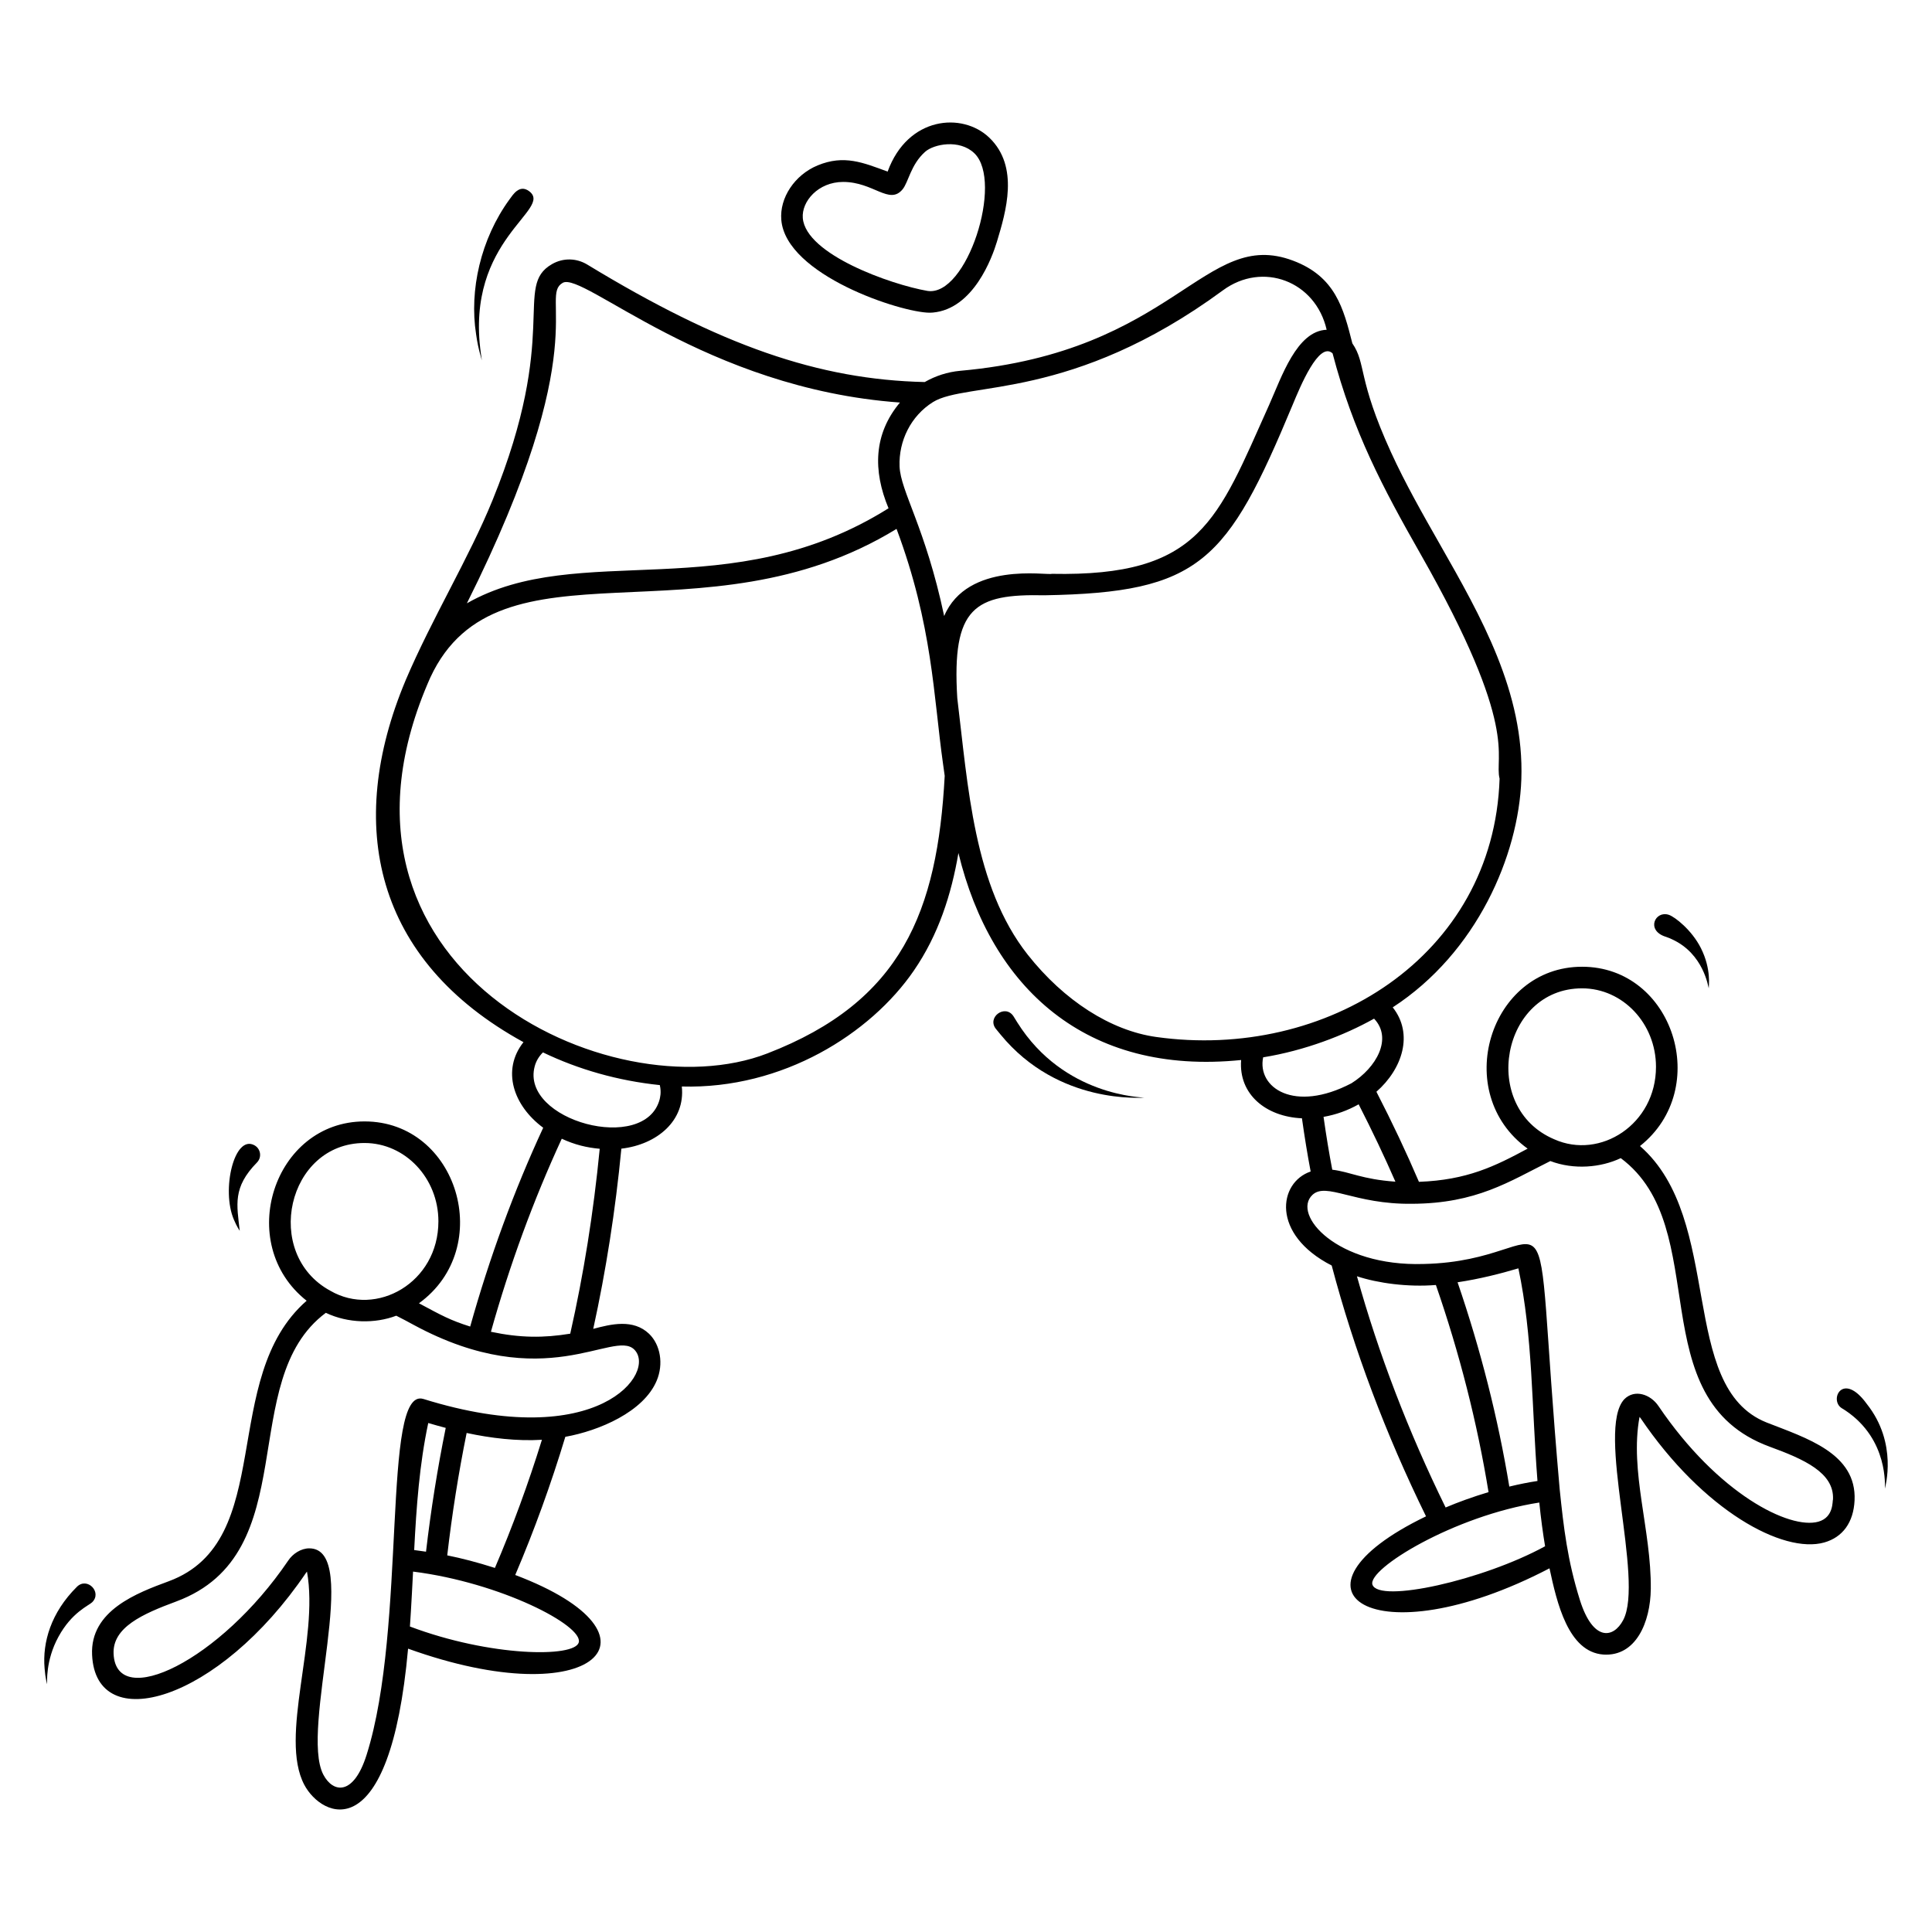 <?xml version="1.0" encoding="UTF-8"?>
<!-- Uploaded to: ICON Repo, www.svgrepo.com, Generator: ICON Repo Mixer Tools -->
<svg fill="#000000" width="800px" height="800px" version="1.1" viewBox="144 144 512 512" xmlns="http://www.w3.org/2000/svg">
 <g>
  <path d="m225.13 560.77c0.066-0.098 0.141-0.191 0.223-0.273 3.266 17.973-7.457 43.676-0.719 56.48 4.594 8.723 22.691 17.539 27.512-36.066 49.422 17.789 70.672-3.523 28.398-19.523 5.027-11.793 9.488-24.082 13.273-36.617 8.906-1.59 20.789-6.602 24.234-14.93 1.82-4.359 0.988-9.441-2.039-12.371-4.203-4.004-10.074-2.574-14.797-1.305 3.363-15.363 5.883-31.379 7.453-47.758 9.488-1.105 16.98-7.43 16.02-16.473 26.754 0.742 50.02-14 61.477-30.691 6.566-9.551 9.961-20.242 11.828-31.18 8.66 35.691 33.793 59.027 74.918 54.852-0.707 9.098 6.59 15.031 16.117 15.445 0.707 5.016 1.469 9.676 2.309 14.102-8.543 2.891-10.582 16.641 5.578 24.914 5.914 22.367 14.32 44.707 24.996 66.469-40.688 19.637-14.098 38.195 32.723 13.777 1.957 9.102 4.941 22.191 14.305 22.855 8.625 0.535 12.441-8.586 12.539-17.41 0.152-15.586-5.656-31.094-2.984-45.574 0.098 0.094 0.191 0.203 0.27 0.32 16.598 24.531 37.777 36.023 48.672 32.961 4.914-1.383 7.769-5.34 8.043-11.148 0.602-12.504-12.828-16.527-23.324-20.656-23.609-9.41-11.098-53.684-33.543-73.258 19.168-15.195 8.848-47.516-15.34-47.516-24.617 0-34.793 33.516-14.434 48.207-8.691 4.668-16.016 8.32-28.805 8.793-3.324-7.773-7.051-15.672-11.27-23.871 6.906-6.062 9.906-15.332 4.324-22.367 22.27-14.469 33.371-40.266 34.082-60.395 0.809-23.012-10.625-43.082-21.68-62.492-4.481-7.867-9.102-15.996-12.863-24.223-8.965-19.621-6.508-23.426-10.238-28.852-2.363-9.328-4.492-17.695-15.711-21.918-23.539-8.875-31.121 24.09-88.238 29.191-3.344 0.309-6.484 1.332-9.379 2.977-28.148-0.637-54.121-9.676-89.406-31.121-2.918-1.773-6.426-1.82-9.367-0.129-10.312 5.906 2.277 18.227-15.762 62.566-6.18 15.207-15.969 31.152-23.043 47.754v0.008c-16.066 38.328-8.305 74.176 31.246 95.859-5.856 7.414-2.711 16.809 5.227 22.68-7.746 16.707-14.23 34.41-19.348 52.688-5.289-1.672-7.484-2.898-13.578-6.168 20.359-14.758 10.246-48.195-14.414-48.195-24.094 0-34.559 32.352-15.352 47.523-23.48 20.504-7.742 63.699-36.551 74.34-8.312 3.074-20.875 7.723-20.305 19.527 1 21.66 33.426 12.566 56.723-21.809zm31.77-5.555c-1.094-0.168-2.148-0.312-3.137-0.434 0.586-11.469 1.395-22.715 3.727-33.668 1.469 0.438 3.035 0.871 4.633 1.293-2.188 10.773-3.938 21.777-5.223 32.809zm40.48 24.039c-1.086 4.062-23.398 3.836-44.746-4.211 0.316-4.305 0.809-14.141 0.832-14.555 23.254 2.926 45.105 14.312 43.914 18.766zm-22.223-19.738c-4.812-1.531-8.797-2.551-12.633-3.328 1.262-10.902 2.984-21.789 5.141-32.438 6.34 1.375 13.43 2.215 19.953 1.805-3.602 11.621-7.777 23.016-12.461 33.961zm145.64-257.76c41.336-0.715 48.402-8.789 65.805-50.562 1.891-4.555 6.949-16.898 10.547-13.547 5.445 20.785 13.297 35.582 23.332 53.215 26.402 46.398 19.43 53.398 20.926 59.504-1.547 47.215-46.113 74.758-91.016 68.441-12.012-1.684-24.414-9.629-34.027-21.801-14.332-18.176-15.82-44.645-18.672-67.992-1.488-24.129 4.606-27.664 23.105-27.258zm103.73 182.78c6.273 18.102 10.965 36.543 13.953 54.891-4.203 1.262-7.996 2.644-11.375 4.07-9.859-20.078-17.75-40.652-23.5-61.27 5.613 1.84 13.5 2.914 20.922 2.309zm19.457 53.422c-2.984-18.102-7.59-36.273-13.711-54.141 5.809-0.867 11.395-2.289 16.117-3.691 3.84 18.133 3.484 36.176 5.059 56.348-2.309 0.344-4.809 0.844-7.465 1.484zm-36.273 25.992c-1.375-4.164 21.676-18.273 44.219-21.762 0.406 4.043 0.988 8.367 1.535 11.586-16.527 9.039-44.047 15.145-45.754 10.176zm55.562-158.03c10.797 0 19.582 9.332 19.582 20.801 0 15.238-14.773 24.668-26.973 19.199-19.848-8.441-13.945-40 7.391-40zm-8.414 45.77c6.231 2.363 13.348 1.742 18.66-0.773 24.867 18.523 4.93 63.801 39.488 76.48 9.027 3.305 17.102 6.859 16.758 13.953-0.199 0.383 0.262 4.746-3.875 5.91-7.637 2.141-26.586-7.316-42.383-30.656-2.07-3.07-6.281-4.57-9.051-1.797-7.59 8.172 5.352 47.805-0.285 58.516-2.586 4.914-7.981 5.734-11.453-5.211-3.332-10.617-4.32-19.191-5.379-29.402-7.949-90.047 2.273-60.562-36.09-59.742-23.086 0.703-34.922-13.102-29.449-18.301 3.695-3.5 11.078 2.543 26.41 2.348 17.102-0.082 25.754-5.898 36.648-11.324zm-41.062 5.465c-8.891-0.629-11.973-2.602-16.73-3.172-0.844-4.391-1.605-9.012-2.312-14 3.387-0.598 6.398-1.699 9.305-3.328 3.633 7.113 6.844 13.875 9.738 20.5zm-11.641-26.082c-15.18 7.953-25.059 1.168-23.406-6.871 11.039-1.797 21.477-5.816 29.395-10.25 4.984 5.231 0.609 12.988-5.988 17.121zm-34.055-210.14c10.48-7.707 24.52-2.473 27.48 10.457-7.938 0.301-11.93 12.496-15.262 19.957-13.707 30.52-18.082 45.512-57.57 44.723-1.27 0.473-22.367-3.348-28.531 11.184-4.992-23.539-11.559-33.02-11.82-39.652-0.258-6.734 2.969-13.363 8.848-17.043 8.949-5.566 36.742-0.141 76.855-29.625zm-174.98-1.977c5.41-3.098 37.809 28.004 89.379 31.719-6.992 8.336-7.199 18.023-3.027 28.023-42.008 26.363-82.074 8.27-111.74 25.184 34.293-68.586 19.035-81.273 25.391-84.926zm-35.074 104.58c18.023-38.754 72.336-7.984 123.55-39.375 9.559 25.555 9.789 44.359 12.309 62.203l0.453 3.25c-1.941 36.012-11.383 59.793-47.004 73.555-41.336 16-123.5-22.73-89.309-99.633zm27.652 103.07c0.367-1.383 1.098-2.629 2.188-3.711 9.426 4.527 19.863 7.512 30.977 8.668 0.465 2.094 0.012 3.359-0.039 3.742-3.832 14.645-36.949 5.668-33.125-8.699zm17.234 21.832c-1.633 16.832-4.262 33.293-7.812 49-7.094 1.16-13.254 1.137-21.02-0.504 4.973-17.746 11.281-34.93 18.773-51.16 3.488 1.609 6.602 2.352 10.059 2.664zm-62.332-1.531c10.797 0 19.582 9.316 19.582 20.762 0 16.273-16.441 25.48-28.637 18.398-18.016-9.773-11.453-39.16 9.055-39.16zm-49.918 121.51c34.336-12.727 15.566-58.539 39.668-76.508 5.883 2.805 13.031 2.91 18.664 0.766 1.574 0.785 3.137 1.629 4.691 2.473 34.652 18.727 52.809 1.176 58.336 6.449 6.168 5.969-9.332 27.621-55.824 13.145-11.145-3.43-4.281 60.238-15.066 94.316-3.434 10.895-8.871 10.156-11.457 5.254-6.359-12.09 10.391-59.984-3.742-59.984-2.16 0-4.371 1.414-5.586 3.262-18.004 26.555-45.551 39.789-46.262 24.715-0.332-7.035 7.652-10.582 16.578-13.887z"/>
  <path d="m271.18 237.62c0.328 1.203 0.516 1.887 0.516 1.887s-0.102-0.703-0.273-1.934c-4.184-30.336 19.391-38.051 12.777-42.922-2.559-1.883-4.285 0.984-5.172 2.184-7.668 10.523-10.676 24.113-8.863 35.703 0.285 2.129 0.691 3.879 1.016 5.082z"/>
  <path d="m447.27 434.91c-0.395-0.18-21.309-0.273-33.664-19.938-0.633-1.016-0.992-1.598-0.992-1.598-2.164-3.438-7.211 0.215-4.656 3.332 0 0 0.434 0.527 1.191 1.453 15.418 18.797 37.723 16.625 38.121 16.75z"/>
  <path d="m585.3 392.21c0.613 0.223 1.039 0.336 1.875 0.75 8.309 3.824 9.512 12.566 9.66 12.949-0.039-0.383 0.762-4.988-2.07-10.633-2.414-4.812-6.918-8.309-8.504-8.836-3.621-1.207-6.102 4.051-0.961 5.769z"/>
  <path d="m632.08 517.18s0.355 0.223 0.977 0.613c11.543 7.734 10.387 20.332 10.488 20.715-0.023-0.383 3.508-11.961-4.824-22.453-6.398-8.816-10.062-1.023-6.641 1.125z"/>
  <path d="m207.53 470.18c-0.754-6.891-1.945-11.477 4.582-18.121 1.355-1.406 0.961-3.648-0.688-4.551-5.359-2.926-8.82 11.891-5.441 19.711 0.785 1.879 1.547 2.961 1.547 2.961z"/>
  <path d="m156.47 590.33c0.059-0.383-0.469-6.184 3.016-12.559 3.543-6.512 8.012-8.25 8.934-9.152 2.719-2.664-1.305-6.781-4.027-4.113-6.883 6.832-9.18 14.699-8.574 21.648 0.191 2.559 0.652 4.176 0.652 4.176z"/>
  <path d="m390.39 226.87c0.352 0 0.48-0.016 0.797-0.035 10.805-0.953 15.746-14.609 17.004-18.77 2.387-7.922 6-19.891-2.012-27.578-7.129-6.848-21.629-5.644-26.949 8.988-6.496-2.391-11.555-4.535-18.547-1.645-6.078 2.516-10.129 8.594-9.629 14.457 1.238 14.617 31.77 24.582 39.336 24.582zm-22.953-34.656c8.074 0 12.223 6.188 15.738 1.984 1.582-1.898 2.148-6.527 5.981-9.961 2.301-2.059 9.109-3.418 13.055 0.375 7.816 7.504-2.004 38.176-12.449 36.477-9.652-1.676-32.188-9.637-33.012-19.289-0.371-4.41 4.082-9.586 10.688-9.586z"/>
 </g>
</svg>